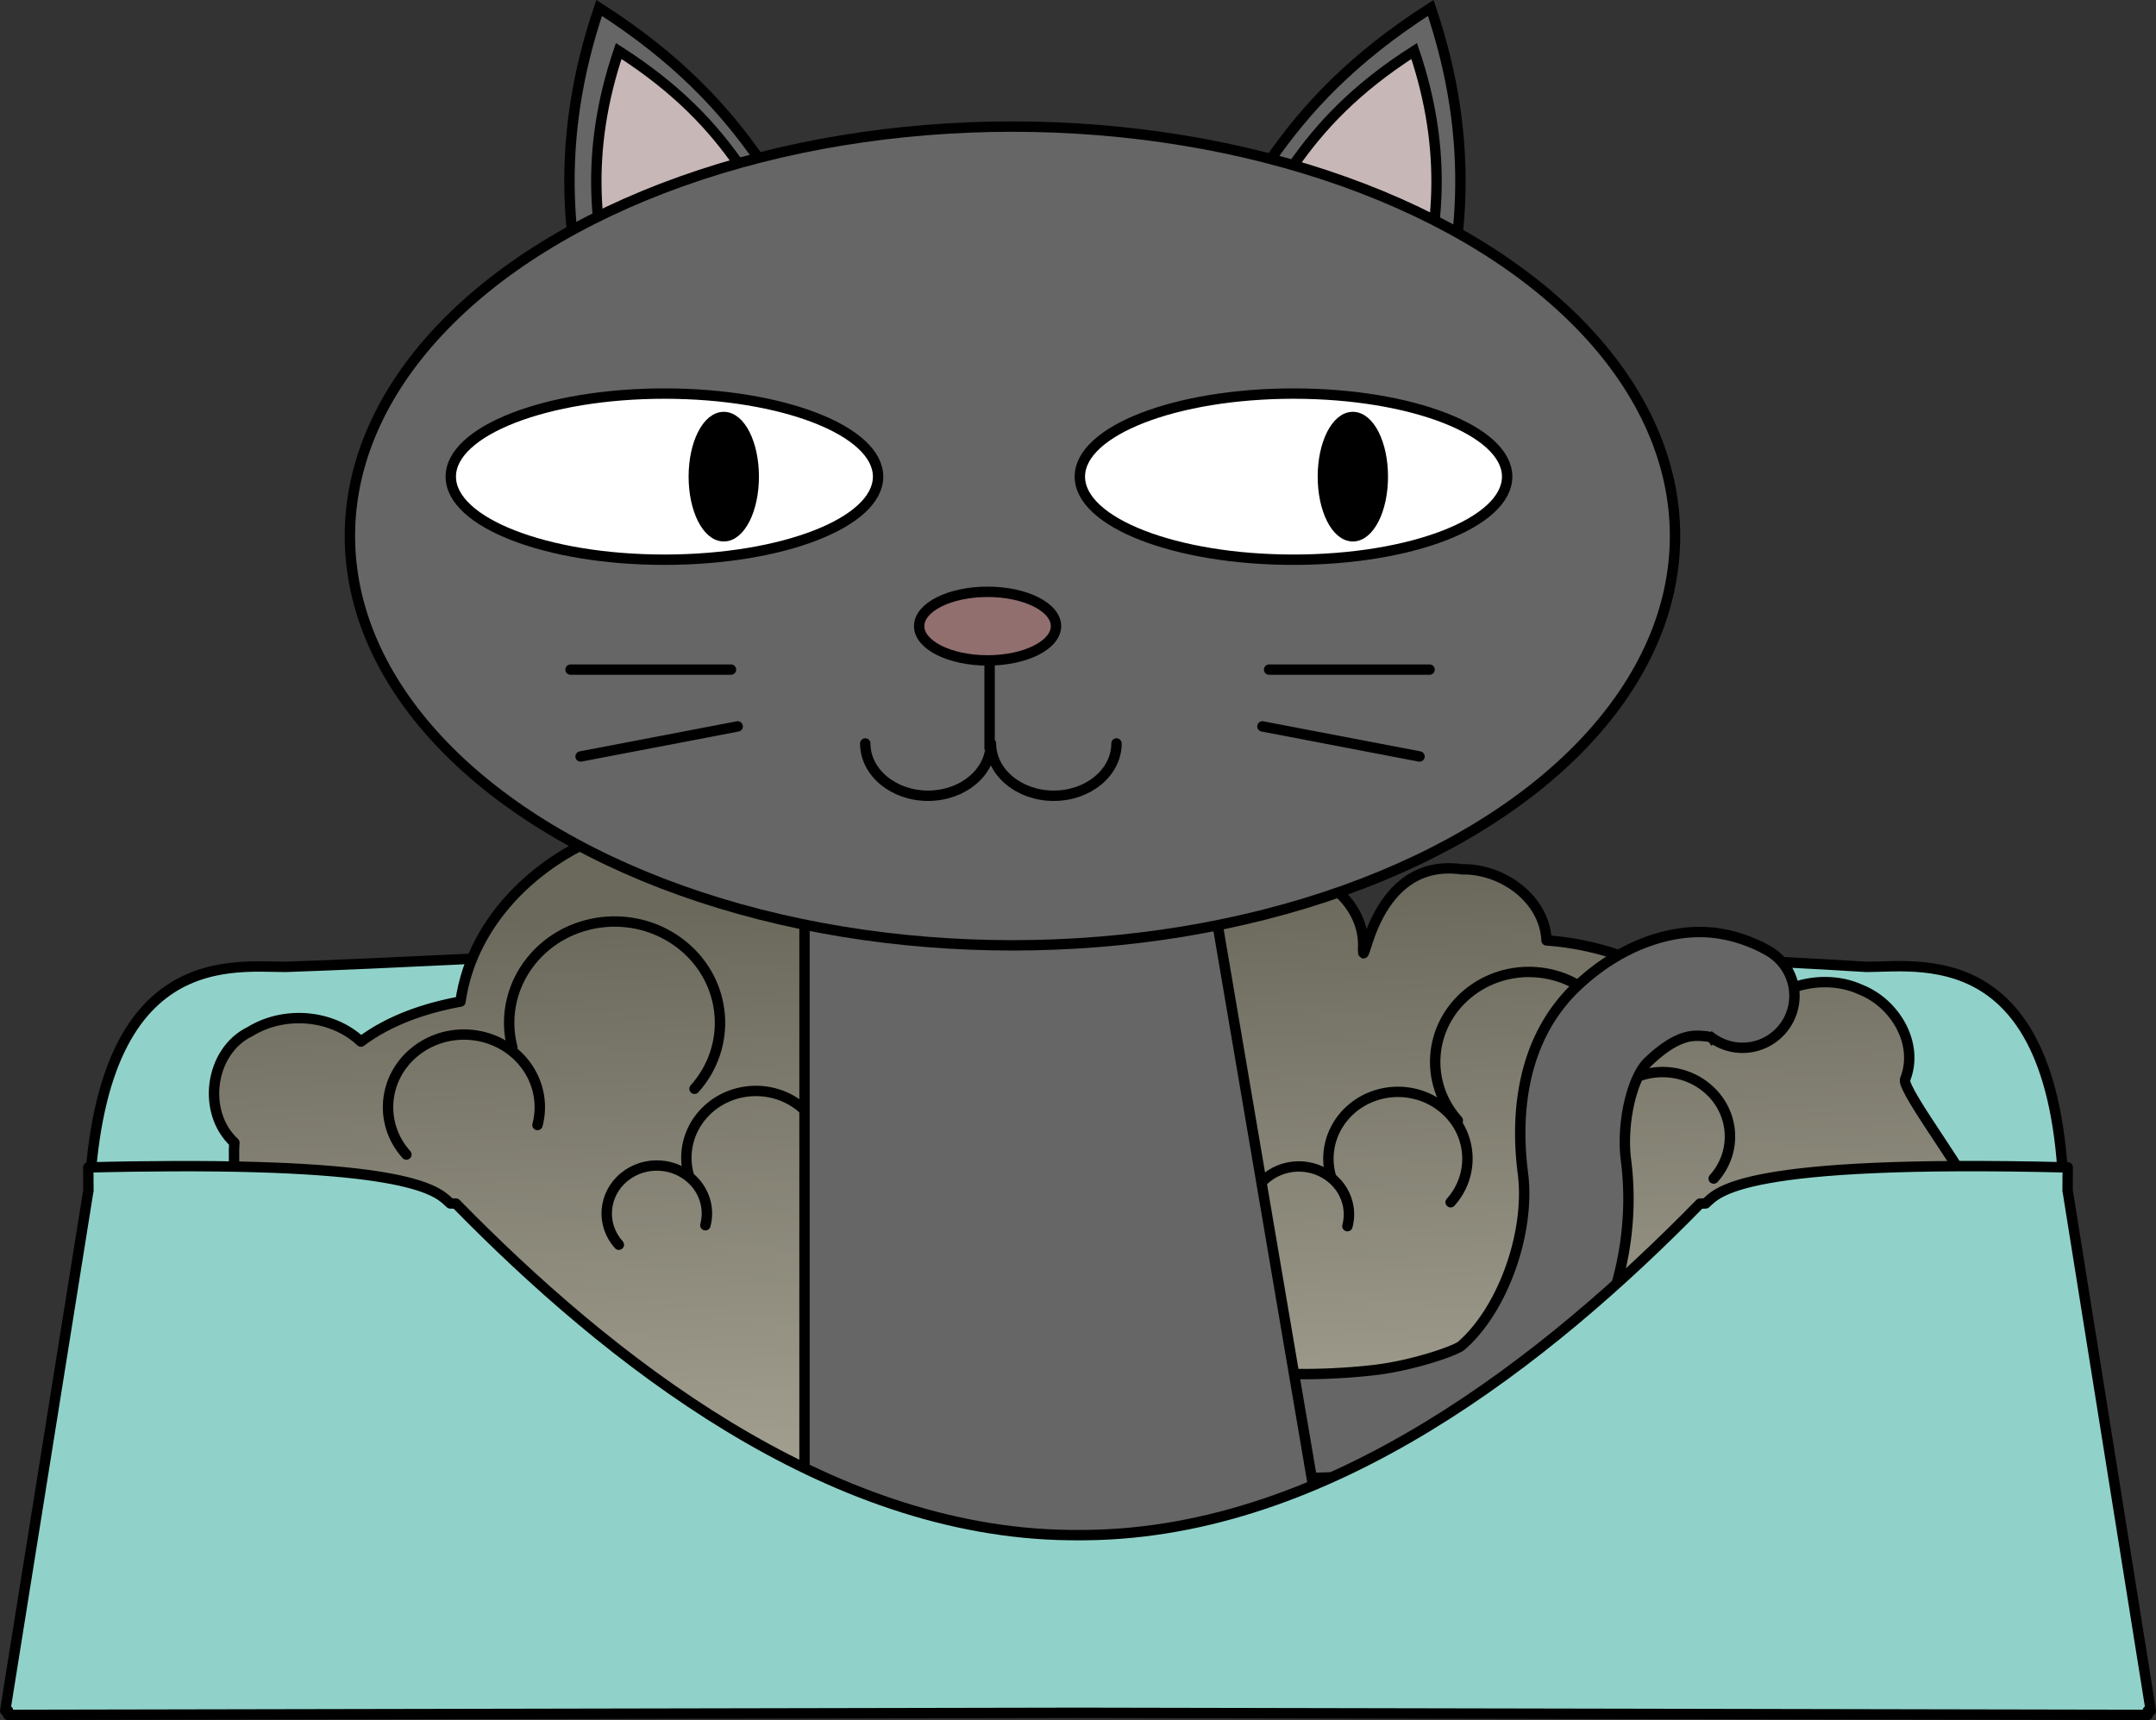 <?xml version="1.0"?>
<svg xmlns="http://www.w3.org/2000/svg" xmlns:xlink="http://www.w3.org/1999/xlink" width="1037.97" height="828.344" viewBox="0 0 1037.97 828.344">
  <rect x="0" y="0" width="1037.97" height="828.344" fill="#333333" stroke="none"/>
  <defs>
    <linearGradient id="u">
      <stop offset="0" stop-color="#e7e0b7"/>
      <stop offset="1" stop-color="#999160"/>
    </linearGradient>
    <linearGradient id="O">
      <stop offset="0" stop-color="#a4a192"/>
      <stop offset="1" stop-color="#6b695c"/>
    </linearGradient>
    <linearGradient id="b">
      <stop offset="0" stop-color="#e7e0b7"/>
      <stop offset="1" stop-color="#999160"/>
    </linearGradient>
    <linearGradient id="c">
      <stop offset="0" stop-color="#e7e0b7"/>
      <stop offset="1" stop-color="#999160"/>
    </linearGradient>
    <linearGradient id="d">
      <stop offset="0" stop-color="#e7e0b7"/>
      <stop offset="1" stop-color="#999160"/>
    </linearGradient>
    <linearGradient id="e">
      <stop offset="0" stop-color="#e7e0b7"/>
      <stop offset="1" stop-color="#999160"/>
    </linearGradient>
    <linearGradient id="f">
      <stop offset="0" stop-color="#e7e0b7"/>
      <stop offset="1" stop-color="#999160"/>
    </linearGradient>
    <linearGradient id="g">
      <stop offset="0" stop-color="#e7e0b7"/>
      <stop offset="1" stop-color="#999160"/>
    </linearGradient>
    <linearGradient id="h">
      <stop offset="0" stop-color="#e7e0b7"/>
      <stop offset="1" stop-color="#999160"/>
    </linearGradient>
    <linearGradient id="i">
      <stop offset="0" stop-color="#e7e0b7"/>
      <stop offset="1" stop-color="#999160"/>
    </linearGradient>
    <linearGradient id="j">
      <stop offset="0" stop-color="#e7e0b7"/>
      <stop offset="1" stop-color="#999160"/>
    </linearGradient>
    <linearGradient id="k">
      <stop offset="0" stop-color="#e7e0b7"/>
      <stop offset="1" stop-color="#999160"/>
    </linearGradient>
    <linearGradient id="l">
      <stop offset="0" stop-color="#e7e0b7"/>
      <stop offset="1" stop-color="#999160"/>
    </linearGradient>
    <linearGradient id="m">
      <stop offset="0" stop-color="#e7e0b7"/>
      <stop offset="1" stop-color="#999160"/>
    </linearGradient>
    <linearGradient id="n">
      <stop offset="0" stop-color="#e7e0b7"/>
      <stop offset="1" stop-color="#999160"/>
    </linearGradient>
    <linearGradient id="o">
      <stop offset="0" stop-color="#e7e0b7"/>
      <stop offset="1" stop-color="#999160"/>
    </linearGradient>
    <linearGradient id="p">
      <stop offset="0" stop-color="#e7e0b7"/>
      <stop offset="1" stop-color="#999160"/>
    </linearGradient>
    <linearGradient id="q">
      <stop offset="0" stop-color="#e7e0b7"/>
      <stop offset="1" stop-color="#999160"/>
    </linearGradient>
    <linearGradient id="r">
      <stop offset="0" stop-color="#e7e0b7"/>
      <stop offset="1" stop-color="#999160"/>
    </linearGradient>
    <linearGradient id="s">
      <stop offset="0" stop-color="#e7e0b7"/>
      <stop offset="1" stop-color="#999160"/>
    </linearGradient>
    <linearGradient id="t">
      <stop offset="0" stop-color="#e7e0b7"/>
      <stop offset="1" stop-color="#999160"/>
    </linearGradient>
    <linearGradient id="a">
      <stop offset="0" stop-color="#e7e0b7"/>
      <stop offset="1" stop-color="#999160"/>
    </linearGradient>
    <linearGradient id="v">
      <stop offset="0" stop-color="#e7e0b7"/>
      <stop offset="1" stop-color="#999160"/>
    </linearGradient>
    <linearGradient id="w">
      <stop offset="0" stop-color="#e7e0b7"/>
      <stop offset="1" stop-color="#999160"/>
    </linearGradient>
    <linearGradient id="x">
      <stop offset="0" stop-color="#e7e0b7"/>
      <stop offset="1" stop-color="#999160"/>
    </linearGradient>
    <linearGradient id="y">
      <stop offset="0" stop-color="#e7e0b7"/>
      <stop offset="1" stop-color="#999160"/>
    </linearGradient>
    <linearGradient id="z">
      <stop offset="0" stop-color="#e7e0b7"/>
      <stop offset="1" stop-color="#999160"/>
    </linearGradient>
    <linearGradient id="A">
      <stop offset="0" stop-color="#e7e0b7"/>
      <stop offset="1" stop-color="#999160"/>
    </linearGradient>
    <linearGradient id="B">
      <stop offset="0" stop-color="#e7e0b7"/>
      <stop offset="1" stop-color="#999160"/>
    </linearGradient>
    <linearGradient id="C">
      <stop offset="0" stop-color="#e7e0b7"/>
      <stop offset="1" stop-color="#999160"/>
    </linearGradient>
    <linearGradient id="D">
      <stop offset="0" stop-color="#e7e0b7"/>
      <stop offset="1" stop-color="#999160"/>
    </linearGradient>
    <linearGradient id="E">
      <stop offset="0" stop-color="#e7e0b7"/>
      <stop offset="1" stop-color="#999160"/>
    </linearGradient>
    <linearGradient id="F">
      <stop offset="0" stop-color="#e7e0b7"/>
      <stop offset="1" stop-color="#999160"/>
    </linearGradient>
    <linearGradient id="G">
      <stop offset="0" stop-color="#e7e0b7"/>
      <stop offset="1" stop-color="#999160"/>
    </linearGradient>
    <linearGradient id="H">
      <stop offset="0" stop-color="#e7e0b7"/>
      <stop offset="1" stop-color="#999160"/>
    </linearGradient>
    <linearGradient id="I">
      <stop offset="0" stop-color="#e7e0b7"/>
      <stop offset="1" stop-color="#999160"/>
    </linearGradient>
    <linearGradient id="J">
      <stop offset="0" stop-color="#e7e0b7"/>
      <stop offset="1" stop-color="#999160"/>
    </linearGradient>
    <linearGradient id="K">
      <stop offset="0" stop-color="#e7e0b7"/>
      <stop offset="1" stop-color="#999160"/>
    </linearGradient>
    <linearGradient id="L">
      <stop offset="0" stop-color="#e7e0b7"/>
      <stop offset="1" stop-color="#999160"/>
    </linearGradient>
    <linearGradient id="M">
      <stop offset="0" stop-color="#e7e0b7"/>
      <stop offset="1" stop-color="#999160"/>
    </linearGradient>
    <linearGradient id="N">
      <stop offset="0" stop-color="#e7e0b7"/>
      <stop offset="1" stop-color="#999160"/>
    </linearGradient>
    <linearGradient xlink:href="#O" id="P" gradientUnits="userSpaceOnUse" gradientTransform="translate(111.429 -424.286)" x1="1765.35" y1="1427.31" x2="1753.97" y2="1148.73"/>
  </defs>
  <g stroke="#000">
    <path d="M469.031 453.91c-119.41-.35-224.02 7.91-331.62 11.71-27.94-.08-97.148-10.47-94.846 135.63h950.906c5.17-148.95-66.9-135.71-94.84-135.63-107.63-6.75-212.34-7.49-331.63-11.71z" fill="#90d2c9" stroke-width="5" stroke-linecap="round" stroke-linejoin="round"/>
    <g stroke-linecap="round" stroke-linejoin="round">
      <path d="M1020.45 1014.81c-11.46-6.92-18.59-138.646-17.07-152.026-15.775-14.53-12.009-43.98 7.5-53.5 16.32-10.04 39.28-8.45 53.41 4.81 13.93-10.47 31.3-16.24 47.93-19.28 5.71-40.57 40.08-71.78 78.03-83.31 42.81-13.91 92.52-6.56 128.37 20.97 17.18-3.03 35.22 1.33 49.72 10.78 17.35-15.38 47.24-13.65 62.16 4.34 3.4.33 5.69-2.33 6.16-5.5 12.86-21.21 44.77-25.31 63.84-10.5 22.38-4.03 47.91 14.38 46.25 38.19.23 12.494 4.49-44.779 47.66-38.66 19.22-.36 39.74 14 40.68 34.25 35.87 2.52 71.48 19.57 93.35 48.6 6.24-23.96 36.61-34.84 58.15-24.79 16.32 6.56 28 26.02 21.1 43.22-1.57 5.52 35.45 53.3 32.4 57.35 8.92 8.66-28.45 97.4-31.68 109.5-13.04 26.346-759.16 19.306-787.96 15.556z" fill="url(#P)" stroke-width="5" transform="translate(-890.529 -312.5)"/>
      <g fill="none">
        <path transform="matrix(-.413 0 0 .41 991.575 351.306)" d="M403.285 527.445c-28.294-31.704-24.56-79.509 8.34-106.774 32.901-27.266 82.509-23.668 110.804 8.036 16.685 18.696 22.877 44.05 16.596 67.954" stroke-width="12.144"/>
        <path transform="matrix(.574 0 0 .572 470.366 237.904)" d="M403.285 527.445c-28.294-31.704-24.56-79.509 8.34-106.774 32.901-27.266 82.509-23.668 110.804 8.036 16.685 18.696 22.877 44.05 16.596 67.954" stroke-width="8.723"/>
      </g>
      <g fill="none">
        <path transform="matrix(.307 0 0 .305 174.111 438.554)" d="M403.285 527.445c-28.294-31.704-24.56-79.509 8.34-106.774 32.901-27.266 82.509-23.668 110.804 8.036 16.685 18.696 22.877 44.05 16.596 67.954" stroke-width="16.356"/>
        <path transform="matrix(-.426 0 0 .425 561.082 354.359)" d="M403.285 527.445c-28.294-31.704-24.56-79.509 8.34-106.774 32.901-27.266 82.509-23.668 110.804 8.036 16.685 18.696 22.877 44.05 16.596 67.954" stroke-width="11.749"/>
      </g>
      <g fill="none">
        <path transform="matrix(.307 0 0 .305 483.211 439)" d="M403.285 527.445c-28.294-31.704-24.56-79.509 8.34-106.774 32.901-27.266 82.509-23.668 110.804 8.036 16.685 18.696 22.877 44.05 16.596 67.954" stroke-width="16.356"/>
        <path transform="matrix(-.426 0 0 .425 870.182 354.806)" d="M403.285 527.445c-28.294-31.704-24.56-79.509 8.34-106.774 32.901-27.266 82.509-23.668 110.804 8.036 16.685 18.696 22.877 44.05 16.596 67.954" stroke-width="11.749"/>
      </g>
      <g fill="none">
        <path transform="matrix(.465 0 0 .462 8.124 312.32)" d="M403.285 527.445c-28.294-31.704-24.56-79.509 8.34-106.774 32.901-27.266 82.509-23.668 110.804 8.036 16.685 18.696 22.877 44.05 16.596 67.954" stroke-width="10.787"/>
        <path transform="matrix(-.646 0 0 .644 594.887 184.656)" d="M403.285 527.445c-28.294-31.704-24.56-79.509 8.34-106.774 32.901-27.266 82.509-23.668 110.804 8.036 16.685 18.696 22.877 44.05 16.596 67.954" stroke-width="7.749"/>
      </g>
    </g>
    <g transform="translate(-890.529 87.5)">
      <path d="M1579.33 84.896c15.86-49.847 22.02-103.574 0-168.572-75.88 48.571-88.7 97.142-122.86 145.714z" fill="#666" fill-rule="evenodd" stroke-width="5"/>
      <path d="M1571.36 64.118c11.95-37.573 16.6-78.07 0-127.064-57.2 36.611-66.86 73.222-92.61 109.835z" fill="#c8b7b7" fill-rule="evenodd" stroke-width="5"/>
      <path d="M1178.98 84.896c-15.86-49.847-22.02-103.573 0-168.572 75.88 48.571 88.7 97.142 122.86 145.714z" fill="#666" fill-rule="evenodd" stroke-width="5"/>
      <path d="M1188.39 64.118c-11.95-37.573-16.6-78.07 0-127.064 57.2 36.611 66.86 73.222 92.61 109.835z" fill="#c8b7b7" fill-rule="evenodd" stroke-width="5"/>
      <path style="text-indent:0;text-align:start;line-height:normal;text-transform:none;block-progression:tb;marker:none;-inkscape-font-specification:Sans" d="M1682.35 366.47c-10.78 4.109-22.05 10.91-32.78 21.115-26.42 25.122-29.58 61.146-25.85 90.054 3.6 27.945-9.41 65.286-29.61 82.888-2.79 2.429-23.42 9.596-41.84 11.732-18.43 2.141-34.27 1.947-34.27 1.947a25.003 25.003 0 10-.73 49.993s18.7.292 40.76-2.268c22.08-2.561 47.85-5.311 68.93-23.681 35.89-31.274 52.29-81.153 46.38-126.999-2.31-17.831 2.93-40.095 10.68-47.457 13.17-12.526 20.66-12.715 25.45-12.445 4.77.275 5.33 1.013 5.33 1.013a25.003 25.003 0 1028.41-41.139s-13.24-8.789-30.92-9.797c-8.83-.506-19.14.931-29.94 5.044z" font-weight="400" color="#000" fill="#666" stroke-width="5" overflow="visible" font-family="Sans"/>
      <path d="M1277.85 342.774h196.32l53.1 312.176h-249.42z" fill="#666" stroke-width="5"/>
      <ellipse transform="matrix(1 0 0 1 2038.98 -156.038)" cx="-661.016" cy="326.648" rx="318.984" ry="197.143" fill="#666" fill-rule="evenodd" stroke-width="5"/>
      <ellipse transform="matrix(1 0 0 1 2038.98 -156.038)" cx="-828.571" cy="298.076" rx="102.857" ry="40" fill="#fff" fill-rule="evenodd" stroke-width="5"/>
      <ellipse transform="matrix(1 0 0 1 2038.98 -156.038)" cx="-800" cy="298.076" rx="14.43" ry="28.715" fill-rule="evenodd" stroke-width="5"/>
      <ellipse transform="matrix(1 0 0 1 2038.98 -156.038)" ry="40" rx="102.857" cy="298.076" cx="-525.714" fill="#fff" fill-rule="evenodd" stroke-width="5"/>
      <ellipse transform="matrix(1 0 0 1 2038.98 -156.038)" ry="28.715" rx="14.43" cy="298.076" cx="-497.143" fill-rule="evenodd" stroke-width="5"/>
      <g fill="none" stroke-width="5">
        <path d="M1367.536 270.53c0 13.906-13.53 25.181-30.218 25.181-16.69 0-30.218-11.275-30.218-25.182M1428.048 270.53c0 13.906-13.53 25.181-30.218 25.181-16.69 0-30.218-11.275-30.218-25.182" stroke-linecap="round" stroke-linejoin="round"/>
        <path d="M1366.95 273.525v-48.22"/>
      </g>
      <ellipse transform="matrix(1.048 0 0 1.051 2072.63 -175.835)" cx="-674.286" cy="370.934" rx="31.429" ry="15.714" fill="#916f6f" fill-rule="evenodd" stroke-width="4.764"/>
      <path d="M1165.21 234.961h77.24M1170.04 276.799l75.63-14.482M1578.76 234.961h-77.24M1573.93 276.799l-75.63-14.482" fill="#fff" stroke-width="5" stroke-linecap="round"/>
    </g>
    <path d="M83.283 561.59c-12.371.05-25.914.22-40.781.6l.063 11.43h-.063l-40 250.22h1.407v2l515.062-1 515.06 1v-2h1.44l-40-250.22h-.06l.06-11.43c-157.79-3.96-168.28 11.88-174.31 17.34l-2.72.09c-73.14 74.76-178.19 158.29-295.19 159.63-.98.01-1.98.03-2.97.03-1.86 0-3.7-.01-5.56-.03-117-1.34-222.08-84.87-295.22-159.63l-2.72-.09c-5.46-4.94-14.58-18.39-133.498-17.94z" fill="#90d2c9" stroke-width="5" stroke-linecap="round" stroke-linejoin="round"/>
  </g>
</svg>
